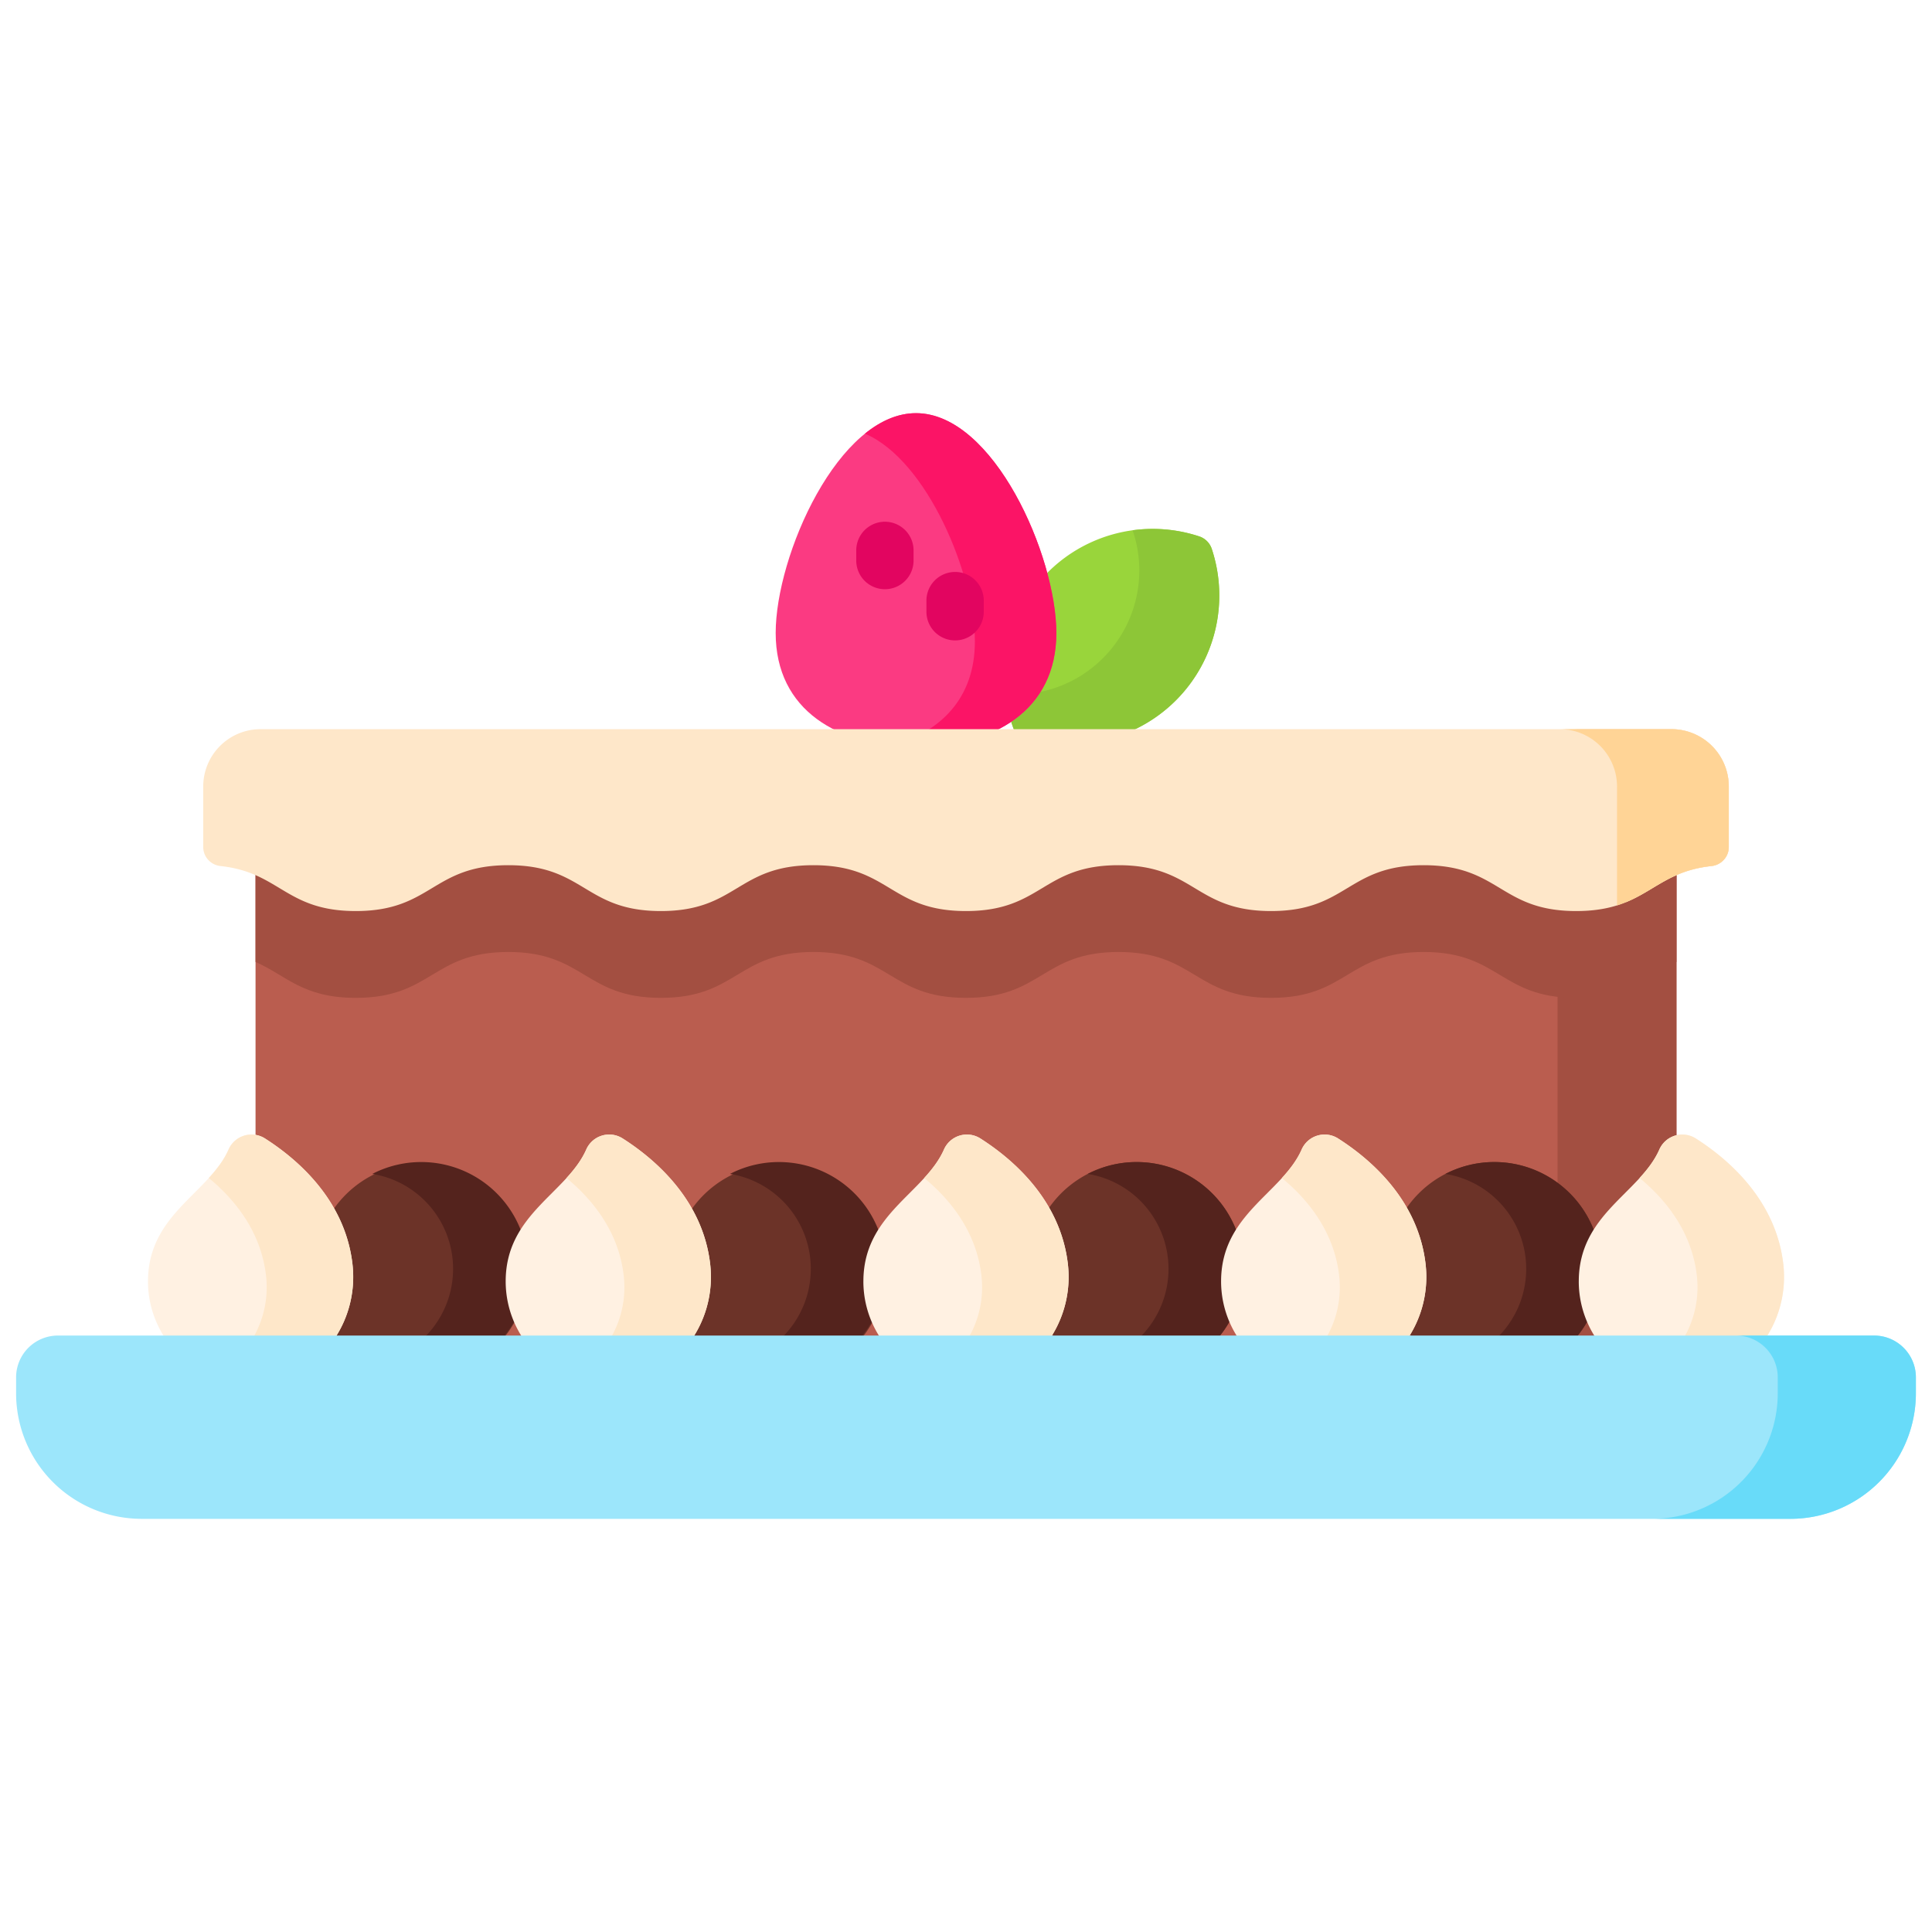 <svg xmlns="http://www.w3.org/2000/svg" fill-rule="evenodd" stroke-linejoin="round" stroke-miterlimit="2" clip-rule="evenodd" viewBox="0 0 120 120"><g fill-rule="nonzero"><path fill="#ba5d4f" d="M15.872 47.54h88.256V87.11H15.872z"/><path fill="#a34f41" d="M96.742 47.54h7.386V87.11h-7.386z"/><path fill="#a34f41" d="M104.128 47.54v12.21c-1.919.838-2.916 2.229-6.228 2.229-4.739 0-4.739-2.849-9.475-2.849-4.74 0-4.74 2.849-9.476 2.849-4.74 0-4.74-2.849-9.476-2.849-4.739 0-4.739 2.849-9.475 2.849s-4.737-2.849-9.476-2.849c-4.737 0-4.737 2.849-9.473 2.849-4.74 0-4.74-2.849-9.476-2.849s-4.737 2.849-9.476 2.849c-3.309 0-4.306-1.391-6.225-2.23V47.54z"/><g><path fill="#99d53b" d="M73.034 43.502a9.205 9.205 0 0 1-9.975 2.022 9.21 9.21 0 0 1 11.428-12.206c.368.121.657.41.778.777a9.204 9.204 0 0 1-2.231 9.407z"/><path fill="#8dc637" d="M73.035 43.502a9.221 9.221 0 0 1-9.978 2.024 9.092 9.092 0 0 1-.61-2.42 7.671 7.671 0 0 0 6.061-2.23 7.691 7.691 0 0 0 1.84-7.939 9.251 9.251 0 0 1 4.137.377c.368.121.66.412.781.78a9.214 9.214 0 0 1-2.231 9.408z"/><path fill="#fb3a82" d="M65.61 39.317c0-4.813-3.902-13.654-8.715-13.654-4.815 0-8.716 8.84-8.716 13.654s3.901 7.068 8.716 7.068c4.813 0 8.716-2.254 8.716-7.068z"/><path fill="#fb1466" d="M65.612 39.319c0 4.812-3.904 7.067-8.716 7.067-.512 0-1.012-.025-1.5-.078 3.03-.84 5.155-2.95 5.155-6.45 0-4.115-2.936-11.261-6.828-12.924.983-.796 2.054-1.272 3.172-1.272 4.813 0 8.717 8.842 8.717 13.657z"/><path fill="#e20560" d="M54.963 36.597a1.78 1.78 0 0 1-1.78-1.78v-.631a1.78 1.78 0 1 1 3.56 0v.631a1.78 1.78 0 0 1-1.78 1.78zM59.323 39.777a1.78 1.78 0 0 1-1.78-1.781v-.63a1.781 1.781 0 1 1 3.56 0v.63a1.78 1.78 0 0 1-1.78 1.781z"/></g><path fill="#ffd496" d="M107.378 48.852v3.758c0 .613-.468 1.116-1.078 1.182-2.561.274-3.518 1.513-5.316 2.245.1-.172.155-.368.155-.577v-6.608a3.56 3.56 0 0 0-3.562-3.562h6.24a3.561 3.561 0 0 1 3.561 3.562z"/><path fill="#fee7c9" d="M12.623 52.61c0 .613.467 1.117 1.076 1.182 3.693.394 4.05 2.795 8.398 2.795 4.738 0 4.738-2.848 9.476-2.848s4.738 2.848 9.475 2.848c4.737 0 4.737-2.848 9.474-2.848 4.738 0 4.738 2.848 9.476 2.848 4.736 0 4.736-2.848 9.474-2.848s4.738 2.848 9.476 2.848 4.738-2.848 9.475-2.848c4.74 0 4.74 2.848 9.477 2.848 4.349 0 4.707-2.4 8.4-2.795a1.193 1.193 0 0 0 1.077-1.182v-3.758a3.562 3.562 0 0 0-3.561-3.562H16.185a3.561 3.561 0 0 0-3.562 3.562z"/><path fill="#ffd496" d="M107.378 48.852v3.758c0 .613-.468 1.116-1.078 1.182-2.811.3-3.69 1.763-5.863 2.444v-7.384a3.562 3.562 0 0 0-3.562-3.562h6.942a3.562 3.562 0 0 1 3.561 3.562z"/><path fill="#6c3328" d="M32.798 78.811a6.633 6.633 0 1 1-13.265-.002 6.633 6.633 0 0 1 13.265.002z"/><path fill="#54231d" d="M32.798 78.811a6.634 6.634 0 0 1-9.674 5.898 5.972 5.972 0 0 0 5.018-5.898 5.972 5.972 0 0 0-5.018-5.897 6.634 6.634 0 0 1 9.674 5.897z"/><path fill="#fff1e2" d="M9.191 79.586a6.381 6.381 0 0 0 6.629 6.376c3.807-.143 6.514-3.677 6.07-7.461-.463-3.976-3.418-6.504-5.432-7.788a1.557 1.557 0 0 0-2.266.695c-1.208 2.713-5 4.01-5 8.178z"/><path fill="#fee7c9" d="M15.819 85.962a6.395 6.395 0 0 1-2.706-.486c2.289-1.038 3.723-3.576 3.409-6.257-.322-2.764-1.977-4.751-3.553-6.05.497-.545.935-1.11 1.223-1.76a1.557 1.557 0 0 1 2.265-.698c2.015 1.285 4.968 3.813 5.435 7.79.443 3.784-2.266 7.317-6.073 7.461z"/><path fill="#6c3328" d="M55.015 78.811a6.633 6.633 0 1 1-13.264-.002 6.633 6.633 0 0 1 13.264.002z"/><path fill="#54231d" d="M55.015 78.811a6.634 6.634 0 0 1-9.674 5.898 5.972 5.972 0 0 0 5.019-5.898 5.972 5.972 0 0 0-5.019-5.897 6.634 6.634 0 0 1 9.674 5.897z"/><path fill="#fff1e2" d="M31.409 79.586a6.38 6.38 0 0 0 6.628 6.376c3.808-.143 6.515-3.677 6.071-7.461-.464-3.976-3.418-6.504-5.432-7.788a1.557 1.557 0 0 0-2.267.695c-1.207 2.713-5 4.01-5 8.178z"/><path fill="#fee7c9" d="M38.037 85.962a6.387 6.387 0 0 1-2.705-.486c2.287-1.038 3.722-3.576 3.407-6.257-.321-2.764-1.977-4.751-3.553-6.05.497-.545.935-1.11 1.223-1.76a1.557 1.557 0 0 1 2.266-.698c2.016 1.285 4.969 3.813 5.435 7.79.442 3.784-2.267 7.317-6.073 7.461z"/><path fill="#6c3328" d="M77.234 78.811c0 3.663-2.97 6.632-6.634 6.632a6.632 6.632 0 1 1 0-13.265 6.633 6.633 0 0 1 6.634 6.633z"/><path fill="#54231d" d="M77.232 78.811a6.634 6.634 0 0 1-9.673 5.898 5.972 5.972 0 0 0 5.019-5.898 5.972 5.972 0 0 0-5.02-5.897 6.634 6.634 0 0 1 9.674 5.897z"/><path fill="#fff1e2" d="M53.626 79.586a6.38 6.38 0 0 0 6.629 6.376c3.807-.143 6.514-3.677 6.071-7.461-.465-3.976-3.419-6.504-5.433-7.788a1.557 1.557 0 0 0-2.266.695c-1.208 2.713-5 4.01-5 8.178z"/><path fill="#fee7c9" d="M60.255 85.962a6.389 6.389 0 0 1-2.706-.486c2.288-1.038 3.722-3.576 3.408-6.257-.322-2.764-1.977-4.751-3.553-6.05.497-.545.935-1.11 1.223-1.76a1.557 1.557 0 0 1 2.265-.698c2.017 1.285 4.97 3.813 5.435 7.79.443 3.784-2.266 7.317-6.072 7.461z"/><path fill="#6c3328" d="M99.451 78.811a6.633 6.633 0 1 1-13.267-.002 6.633 6.633 0 0 1 13.267.002z"/><path fill="#54231d" d="M99.45 78.811a6.634 6.634 0 0 1-9.674 5.898 5.972 5.972 0 0 0 5.019-5.898 5.972 5.972 0 0 0-5.019-5.897 6.634 6.634 0 0 1 9.674 5.897z"/><path fill="#fff1e2" d="M75.844 79.586a6.38 6.38 0 0 0 6.628 6.376c3.808-.143 6.514-3.677 6.071-7.461-.464-3.976-3.418-6.504-5.432-7.788a1.557 1.557 0 0 0-2.267.695c-1.207 2.713-5 4.01-5 8.178z"/><path fill="#fee7c9" d="M82.472 85.962a6.398 6.398 0 0 1-2.707-.486c2.29-1.038 3.724-3.576 3.41-6.257-.323-2.764-1.978-4.751-3.554-6.05.497-.545.935-1.11 1.223-1.76a1.557 1.557 0 0 1 2.265-.698c2.017 1.285 4.97 3.813 5.436 7.79.443 3.784-2.267 7.317-6.073 7.461z"/><path fill="#fff1e2" d="M98.06 79.586a6.381 6.381 0 0 0 6.63 6.376c3.808-.143 6.514-3.677 6.072-7.461-.466-3.976-3.419-6.504-5.434-7.788a1.557 1.557 0 0 0-2.266.695c-1.208 2.713-5.001 4.01-5.001 8.178z"/><path fill="#fee7c9" d="M104.69 85.962a6.397 6.397 0 0 1-2.707-.486c2.289-1.038 3.723-3.576 3.409-6.257-.322-2.764-1.977-4.751-3.554-6.05.498-.545.936-1.11 1.224-1.76a1.557 1.557 0 0 1 2.265-.698c2.016 1.285 4.97 3.813 5.435 7.79.443 3.784-2.266 7.317-6.072 7.461z"/><path fill="#9ce6fb" d="M111.2 94.338H8.8a7.8 7.8 0 0 1-7.8-7.8v-.985a2.6 2.6 0 0 1 2.6-2.6h112.8a2.6 2.6 0 0 1 2.6 2.6v.985a7.8 7.8 0 0 1-7.8 7.8z"/><path fill="#68dbf9" d="M118.999 85.554v.983a7.8 7.8 0 0 1-7.8 7.8h-8.58a7.8 7.8 0 0 0 7.8-7.8v-.983c0-1.438-1.162-2.6-2.6-2.6h8.58c1.438 0 2.6 1.162 2.6 2.6z"/></g></svg>